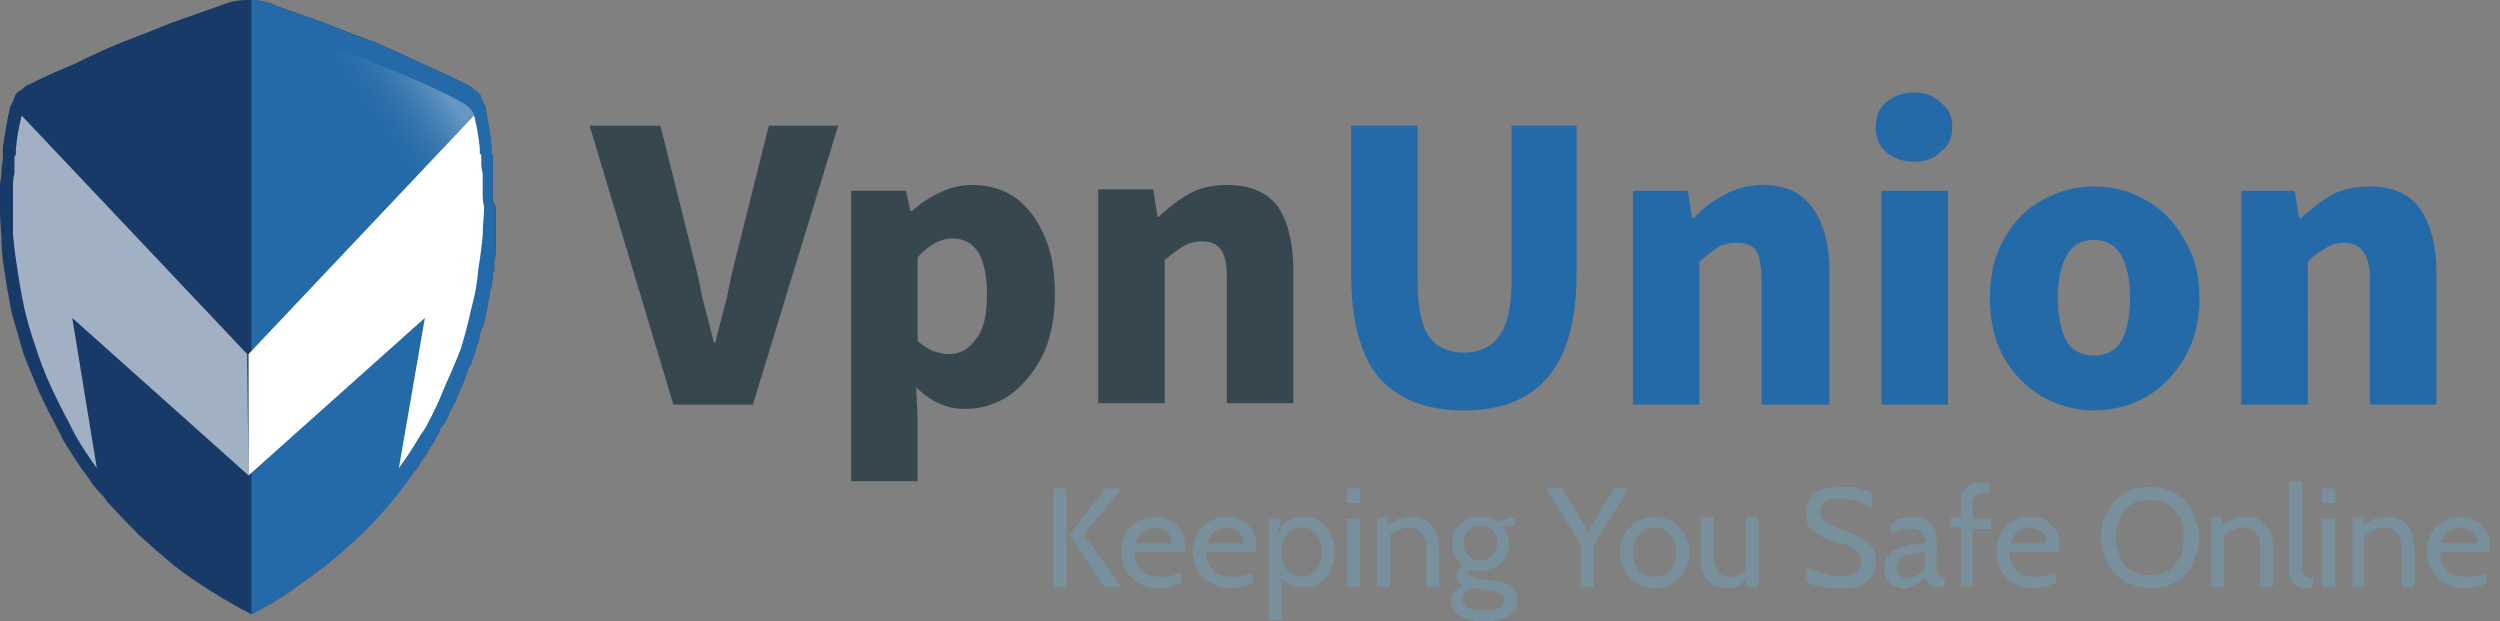 <svg version="1.2" xmlns="http://www.w3.org/2000/svg" viewBox="0 0 173 43" width="173" height="43"><rect x="0" y="0" width="173" height="43" fill="#808080" stroke="none"/><defs><linearGradient id="P" gradientUnits="userSpaceOnUse"/><linearGradient id="g1" x1="32.9" y1="9.5" x2="27.7" y2="13.1" href="#P"><stop offset="0" stop-color="#fff" stop-opacity=".3"/><stop offset=".9" stop-color="#246aa8" stop-opacity="0"/></linearGradient></defs><style>.a{fill:#173a68}.b{fill:#246aa8}.c{fill:url(#g1)}.d{opacity:.6;fill:#fff}.e{fill:#fff}.f{fill:#37474f}.g{fill:#78909c}</style><path class="a" d="m34.3 14.3v3.1c0 0.1 0 0.4-0.1 0.6q0 0.1 0 0.2 0 0 0 0.1 0 0 0 0.1 0 0.1 0 0.1 0 0 0 0 0 0.1 0 0.1 0 0 0 0 0 0 0 0 0 0.1 0 0.2 0 0-0.1 0.1 0 0.1 0 0.1 0 0.1 0 0.2c0 0.2-0.1 0.5-0.1 0.7-0.1 0.2-0.1 0.3-0.1 0.5l-0.1 0.4q-0.1 0.5-0.2 1.1l-0.1 0.4v0.1l-0.2 0.4q-0.1 0.4-0.2 0.8 0 0 0 0.1 0 0 0 0 0 0.1-0.1 0.1 0 0.1 0 0.1c-0.1 0.5-0.3 0.9-0.4 1.3l-0.2 0.3q-0.3 1-0.7 1.8l-0.2 0.5q-0.3 0.5-0.5 1l-0.2 0.4q-0.1 0.2-0.3 0.4l-0.2 0.5-0.2 0.3v0.1l-0.3 0.4q-0.1 0.2-0.2 0.3 0 0.1 0 0.1 0 0 0 0-0.1 0.1-0.1 0.1 0 0 0 0-0.1 0.2-0.2 0.3l-0.2 0.3q-0.2 0.4-0.5 0.7-0.2 0.3-0.5 0.6-0.2 0.4-0.5 0.7-0.2 0.3-0.5 0.6-1 1.2-2.1 2.3-1.1 1.1-2.3 2.1-1.3 1-2.6 1.9-1.3 0.9-2.7 1.6-1.4-0.7-2.8-1.6-1.3-0.8-2.6-1.8-1.2-1-2.4-2.1-1.1-1.1-2.2-2.3l-0.2-0.3q-0.4-0.4-0.8-0.9-0.3-0.5-0.7-1-0.3-0.4-0.6-0.9-0.4-0.6-0.7-1.1-0.2-0.4-0.4-0.8-0.7-1.3-1.3-2.6-0.6-1.4-1.1-2.7-0.4-1.4-0.8-2.8-0.3-1.5-0.5-2.9-0.2-1.2-0.2-2.4-0.1-1-0.1-2 0-0.4 0-0.8 0-0.4 0-0.8 0.1-0.4 0.1-0.8 0-0.4 0.1-0.8 0 0 0-0.1 0-0.1 0-0.2 0-0.1 0-0.1 0-0.1 0-0.2v-0.3q0.2-1.4 0.5-2.8 0.1-0.2 0.2-0.4 0.1-0.3 0.2-0.5 0.2-0.2 0.4-0.3 0.2-0.2 0.4-0.3 1.6-0.8 3.3-1.5 1.6-0.8 3.3-1.5 1.6-0.6 3.3-1.3 1.7-0.6 3.4-1.2 0.5-0.2 0.9-0.3 0.5-0.1 1.1-0.1 0.5 0 1 0.1 0.5 0.1 0.9 0.3 1.7 0.6 3.4 1.2 1.7 0.7 3.4 1.3 1.6 0.7 3.3 1.5 1.6 0.7 3.2 1.5 0.2 0.1 0.4 0.3 0.2 0.1 0.4 0.3 0.1 0.2 0.2 0.5 0.1 0.2 0.2 0.4l0.1 0.7q0.2 0.9 0.3 1.9v0.4q0 0.1 0 0.2 0.1 0.1 0.1 0.2 0 0.1 0 0.1 0 0.1 0 0.2v2.3q0 0 0 0 0 0 0 0.1 0 0 0 0 0 0 0 0v0.4z"/><path class="b" d="m34.3 14.3v3.1c0 0.1 0 0.4-0.1 0.6q0 0.1 0 0.2 0 0 0 0.1 0 0 0 0.1 0 0.1 0 0.1 0 0 0 0 0 0.1 0 0.1 0 0 0 0 0 0 0 0 0 0.1 0 0.2 0 0-0.1 0.1 0 0.1 0 0.1 0 0.1 0 0.2c0 0.2-0.1 0.5-0.1 0.7-0.1 0.2-0.1 0.3-0.1 0.5l-0.1 0.4q-0.1 0.5-0.2 1.1l-0.1 0.4v0.1l-0.2 0.4q-0.1 0.4-0.2 0.8 0 0 0 0.1 0 0 0 0 0 0.1-0.1 0.1 0 0.1 0 0.1c-0.1 0.5-0.3 0.9-0.4 1.3l-0.2 0.3q-0.3 1-0.7 1.8l-0.2 0.5q-0.3 0.5-0.5 1l-0.2 0.4q-0.1 0.2-0.3 0.4l-0.2 0.5-0.2 0.3v0.1l-0.3 0.4q-0.1 0.2-0.2 0.3 0 0.1 0 0.1 0 0 0 0-0.1 0.1-0.1 0.1 0 0 0 0-0.1 0.2-0.2 0.3l-0.2 0.3q-1.1 1.7-2.4 3.2-1.3 1.5-2.8 2.8-1.5 1.3-3.1 2.4-1.6 1.2-3.4 2.1v-42.5q0.2 0 0.4 0 0.3 0.1 0.5 0.1 0.2 0.1 0.4 0.1 0.2 0.1 0.4 0.2 1.7 0.6 3.4 1.2 1.7 0.7 3.4 1.3 1.6 0.7 3.3 1.5 1.6 0.7 3.2 1.5 0.2 0.1 0.4 0.3 0.2 0.1 0.4 0.3 0.1 0.2 0.2 0.5 0.1 0.2 0.2 0.4l0.1 0.7q0.2 0.9 0.3 1.9v0.4q0 0.1 0 0.2 0.1 0.1 0.1 0.2 0 0.1 0 0.1 0 0.1 0 0.2v2.3q0 0 0 0 0 0 0 0.1 0 0 0 0 0 0 0 0v0.4z"/><path class="c" d="m33.4 13v2.6q0 0.1 0 0.2 0 0 0 0.1 0 0 0 0.1 0 0.1 0 0.1v0.4q0 0 0 0 0 0 0 0 0 0.1 0 0.1 0 0 0 0 0 0 0 0.1 0 0 0 0.1 0 0-0.1 0.1 0 0 0 0.1c-0.1 0.1-0.2 0.3-0.2 0.5q0 0.1 0 0.1 0 0.1 0 0.1 0 0.1-0.1 0.1 0 0.1 0 0.1c-0.1 0.1 0 0.2-0.1 0.3q0 0.4-0.1 0.8l-0.1 0.3v0.1l-0.1 0.3q-0.1 0.3-0.2 0.6c0 0.1 0 0.2-0.1 0.2q-0.1 0.5-0.3 1 0 0 0 0.1 0 0 0 0 0 0.1 0 0.1 0 0-0.1 0c-0.1 0.5-0.3 0.9-0.5 1.4l-0.2 0.4q-0.1 0.3-0.3 0.6l-7.9-20.8q1.1 0.4 2.3 0.8 1.1 0.5 2.2 0.9 1.2 0.5 2.3 1 1.1 0.5 2.2 1.1 0.2 0.1 0.3 0.2 0.1 0.1 0.3 0.3 0.1 0.1 0.2 0.3 0 0.1 0.1 0.3 0 0.1 0 0.1 0 0.1 0 0.2 0 0 0 0.1 0.1 0 0.1 0.1 0.1 0.7 0.2 1.4v0.3q0 0.1 0 0.2 0 0 0.1 0.1 0 0.1 0 0.1 0 0.1 0 0.2v1.8q0 0 0.1 0 0 0.1 0 0.1 0 0 0 0.1 0 0 0 0z"/><path class="d" d="m17.2 32.9l-12.2-10.9 1.7 10.4q-0.8-1.1-1.5-2.3-0.2-0.4-0.4-0.8-0.7-1.3-1.3-2.6-0.6-1.3-1-2.6-0.5-1.4-0.8-2.7-0.3-1.4-0.5-2.8-0.2-1.2-0.3-2.4 0-0.2 0-0.5 0-0.2 0-0.4 0-0.3 0-0.5 0-0.3 0-0.5 0-0.4 0-0.8 0-0.4 0-0.7 0-0.4 0.1-0.8 0-0.4 0-0.7 0-0.1 0-0.2 0-0.1 0-0.2 0-0.1 0.1-0.2 0 0 0-0.1v-0.3q0.1-1.1 0.4-2.3l15.6 16.5z"/><path class="e" d="m17.2 24.5l15.6-16.5q0.3 1.2 0.4 2.3v0.3q0 0.1 0.1 0.1 0 0.1 0 0.2 0 0.1 0 0.2 0 0.1 0 0.2 0 0.3 0.1 0.7 0 0.4 0 0.8 0 0.3 0 0.7 0 0.4 0.1 0.8c0 0.6-0.1 1.3-0.1 2q-0.1 1.1-0.3 2.3-0.1 1.4-0.5 2.8-0.3 1.4-0.7 2.7-0.5 1.3-1.1 2.6-0.5 1.3-1.2 2.6-0.2 0.4-0.5 0.8-0.7 1.2-1.5 2.3l1.8-10.4-12.2 10.9z"/><path class="f" d="m52.1 28h-5.5l-5.8-19.3h4.9l2.2 8.8q0.4 1.5 0.7 3.1 0.4 1.5 0.8 3.1h0.1q0.4-1.6 0.8-3.1 0.3-1.6 0.7-3.1l2.2-8.8h4.8zm11.4 5.3h-4.6v-20.1h3.8l0.3 1.4h0.1q0.9-0.8 2-1.3 1-0.5 2.2-0.5 1.7 0 3 0.9 1.3 1 2 2.7 0.7 1.6 0.7 3.9 0 2.6-0.9 4.4-0.9 1.7-2.3 2.7-1.4 0.9-3 0.9-1.9 0-3.4-1.5l0.1 2.3zm2.2-8.8q1.1 0 1.8-1 0.8-0.9 0.8-3.1 0-3.9-2.4-3.9-1.2 0-2.4 1.3v5.8q0.6 0.5 1.1 0.7 0.6 0.2 1.1 0.2zm14.9 3.4h-4.6v-14.8h3.8l0.3 1.9h0.1q0.9-0.9 2.1-1.6 1.1-0.6 2.6-0.6 2.5 0 3.6 1.6 1 1.6 1 4.4v9.1h-4.6v-8.6q0-1.5-0.4-2-0.4-0.6-1.3-0.6-0.8 0-1.4 0.4-0.5 0.3-1.2 0.9z"/><path class="b" d="m101.3 28.4q-3.9 0-5.9-2.3-1.9-2.3-1.9-7.2v-10.2h4.6v10.7q0 2.8 0.8 3.9 0.8 1.1 2.4 1.1 1.6 0 2.4-1.1 0.9-1.1 0.9-3.9v-10.7h4.5v10.2q0 4.9-2 7.2-1.9 2.3-5.8 2.3zm16.3-0.4h-4.6v-14.8h3.8l0.3 1.9h0.1q0.9-1 2.1-1.6 1.2-0.7 2.7-0.7 2.4 0 3.5 1.7 1.1 1.6 1.1 4.3v9.2h-4.7v-8.6q0-1.5-0.4-2.1-0.4-0.5-1.3-0.5-0.8 0-1.3 0.3-0.6 0.4-1.3 1zm17.2 0h-4.6v-14.8h4.6zm-2.3-16.8q-1.2 0-2-0.7-0.7-0.6-0.7-1.7 0-1.1 0.7-1.7 0.8-0.7 2-0.7 1.1 0 1.8 0.7 0.8 0.6 0.8 1.7 0 1.1-0.8 1.7-0.7 0.7-1.8 0.7zm12.4 17.2q-1.8 0-3.5-0.9-1.7-1-2.7-2.7-1-1.7-1-4.2 0-2.4 1-4.1 1-1.8 2.7-2.7 1.7-0.9 3.5-0.9 1.9 0 3.5 0.9 1.7 0.9 2.7 2.7 1.1 1.7 1.1 4.1 0 1.9-0.6 3.3-0.6 1.4-1.7 2.5-1 1-2.3 1.5-1.3 0.5-2.7 0.5zm0-3.8q1.3 0 1.9-1 0.6-1.1 0.6-3 0-1.8-0.6-2.9-0.6-1.1-1.9-1.1-1.3 0-1.9 1.1-0.6 1.1-0.6 2.9 0 1.9 0.6 3 0.6 1 1.9 1zm14.8 3.4h-4.6v-14.8h3.7l0.3 1.9h0.1q1-0.9 2.1-1.6 1.2-0.6 2.7-0.6 2.4 0 3.5 1.6 1.1 1.6 1.1 4.4v9.1h-4.6v-8.6q0-1.5-0.5-2-0.4-0.6-1.3-0.6-0.7 0-1.3 0.4-0.6 0.3-1.2 0.9z"/><path class="g" d="m72.9 40.6v-6.8h0.9v6.8zm3.5 0l-2.4-3.6 2.5-3.2h1.1l-2.6 3.2 2.6 3.6z"/><path fill-rule="evenodd" class="g" d="m80.2 40.7q-0.2 0-0.4 0-0.2 0-0.4-0.1-0.1 0-0.3-0.1-0.2-0.1-0.4-0.2-0.1 0-0.2-0.1-0.1-0.1-0.2-0.3-0.2-0.1-0.3-0.2 0-0.1-0.1-0.3-0.1-0.1-0.2-0.3 0-0.1 0-0.3-0.1-0.1-0.1-0.3 0-0.2 0-0.3 0-0.2 0-0.3 0-0.2 0-0.3 0.1-0.2 0.1-0.3 0.1-0.2 0.2-0.3 0-0.2 0.1-0.3 0.1-0.1 0.2-0.2 0.1-0.1 0.2-0.2 0.1-0.1 0.2-0.2 0.3-0.1 0.6-0.2 0.3-0.1 0.6-0.1 0.3 0 0.6 0 0.3 0.1 0.6 0.2 0.1 0.1 0.2 0.1 0.1 0.1 0.2 0.2 0.1 0.1 0.2 0.2 0 0.1 0.1 0.2 0.1 0.1 0.1 0.2 0.1 0.2 0.1 0.3 0 0.1 0.1 0.3 0 0.1 0 0.3 0 0.1 0 0.2v0.2h-3.5q0 0.2 0 0.3 0 0.1 0.1 0.3 0 0.1 0.1 0.2 0 0.1 0.1 0.3 0.1 0 0.1 0.1 0.1 0.1 0.2 0.2 0.1 0 0.1 0.1 0.1 0 0.2 0.1 0.1 0 0.2 0 0.2 0.1 0.3 0.1 0.1 0 0.2 0 0.1 0 0.2 0 0.1 0 0.2 0 0.1 0 0.2 0 0 0 0.1 0 0.1 0 0.2 0 0.1-0.1 0.2-0.1 0.1 0 0.1 0 0.1-0.1 0.2-0.1 0.1 0 0.2-0.1l0.1 0.7q-0.1 0.1-0.2 0.1-0.1 0-0.1 0.1-0.1 0-0.2 0-0.1 0-0.2 0.1-0.1 0-0.2 0-0.1 0.1-0.3 0.1-0.1 0-0.2 0-0.1 0-0.2 0zm-1.6-3.1h2.5q0-0.1 0-0.1 0-0.1-0.1-0.2 0 0 0-0.1 0-0.1-0.1-0.2 0 0 0-0.1-0.1 0-0.1-0.1-0.1 0-0.1-0.1-0.1 0-0.1 0-0.1-0.1-0.2-0.1-0.1 0-0.2 0-0.1-0.1-0.1-0.1-0.1 0-0.2 0-0.1 0-0.2 0-0.2 0.1-0.3 0.1-0.1 0-0.2 0.1-0.1 0-0.2 0.1-0.1 0.1-0.1 0.2-0.1 0.1-0.2 0.2 0 0.1-0.1 0.2 0 0.1 0 0.2z"/><path fill-rule="evenodd" class="g" d="m85.1 40.7q-0.1 0-0.3 0-0.2 0-0.4-0.1-0.2 0-0.3-0.1-0.2-0.1-0.4-0.2-0.1 0-0.2-0.1-0.2-0.1-0.3-0.3-0.1-0.1-0.2-0.2-0.1-0.1-0.2-0.3 0-0.1-0.1-0.3 0-0.1-0.1-0.3 0-0.1 0-0.3-0.1-0.2-0.1-0.3 0-0.2 0.1-0.3 0-0.2 0-0.3 0-0.2 0.1-0.3 0.1-0.2 0.1-0.3 0.1-0.2 0.2-0.3 0.1-0.1 0.2-0.2 0.1-0.1 0.2-0.2 0.1-0.1 0.2-0.2 0.2-0.1 0.3-0.1 0.2-0.1 0.3-0.2 0.2 0 0.4 0 0.1 0 0.3 0 0.1 0 0.3 0 0.1 0 0.2 0 0.2 0.1 0.3 0.1 0.1 0 0.2 0.1 0.1 0.1 0.3 0.1 0.1 0.1 0.1 0.2 0.1 0.1 0.2 0.2 0.1 0.1 0.2 0.2 0 0.1 0.1 0.2 0 0.2 0.1 0.3 0 0.1 0 0.3 0 0.1 0 0.3 0 0 0 0 0 0.1 0 0.1 0 0 0 0 0 0.1 0 0.1 0 0 0 0.1 0 0 0 0 0 0 0 0.1 0 0 0 0h-3.5q0.1 0.2 0.1 0.3 0 0.1 0 0.3 0.1 0.1 0.1 0.2 0.1 0.1 0.2 0.3 0 0 0.1 0.1 0.1 0.1 0.1 0.2 0.1 0 0.2 0.1 0.1 0 0.2 0.1 0.1 0 0.2 0 0.1 0.1 0.2 0.1 0.1 0 0.3 0 0.1 0 0.2 0 0.1 0 0.1 0 0.1 0 0.2 0 0.1 0 0.2 0 0.1 0 0.2 0 0-0.1 0.1-0.1 0.1 0 0.2 0 0.1-0.1 0.2-0.1 0.1 0 0.1-0.1l0.2 0.7q-0.1 0.1-0.2 0.1-0.1 0-0.2 0.1-0.1 0-0.1 0-0.1 0-0.2 0.1-0.1 0-0.3 0-0.1 0.1-0.2 0.1-0.1 0-0.2 0-0.1 0-0.3 0zm-1.6-3.1h2.5q0-0.1 0-0.1 0-0.1 0-0.2 0 0 0-0.1-0.1-0.1-0.1-0.2 0 0-0.1-0.1 0 0-0.1-0.1 0 0-0.1-0.1 0 0-0.1 0 0-0.1-0.1-0.1-0.1 0-0.2 0-0.1-0.1-0.2-0.1 0 0-0.1 0-0.2 0-0.3 0-0.1 0.1-0.2 0.1-0.1 0-0.2 0.1-0.1 0-0.2 0.1-0.1 0.1-0.2 0.2 0 0.1-0.1 0.2-0.1 0.1-0.1 0.2 0 0.1-0.1 0.2z"/><path fill-rule="evenodd" class="g" d="m87.8 42.9v-7h0.7l0.1 0.6q0.1-0.1 0.1-0.1 0.1-0.1 0.2-0.2 0.1-0.1 0.3-0.2 0.1 0 0.2-0.1 0.1 0 0.3-0.1 0.1 0 0.3 0 0.1 0 0.2 0 0.2 0 0.3 0 0.2 0 0.3 0 0.2 0.1 0.3 0.1 0.1 0.1 0.3 0.2 0.1 0.1 0.2 0.2 0.1 0.1 0.2 0.2 0.1 0.1 0.1 0.2 0.1 0.1 0.2 0.3 0 0.1 0.1 0.3 0 0.1 0.1 0.3 0 0.1 0 0.3 0 0.1 0 0.3 0 0.2 0 0.3 0 0.2 0 0.3-0.1 0.2-0.1 0.3-0.1 0.2-0.1 0.3-0.1 0.2-0.1 0.3-0.1 0.1-0.2 0.2-0.1 0.1-0.2 0.2-0.1 0.1-0.2 0.2-0.1 0.1-0.3 0.2-0.1 0-0.3 0.1-0.1 0-0.3 0-0.1 0-0.3 0-0.1 0-0.2 0-0.2 0-0.3 0-0.1 0-0.2-0.1-0.2 0-0.3-0.1-0.1-0.1-0.2-0.1-0.1-0.1-0.2-0.2-0.1-0.1-0.1-0.1v2.9zm0.8-6.4q0 0-0.1 0 0 0.1-0.1 0.2l0.2 0.2zm0.1 3.4v-0.4l-0.1 0.2q0 0.1 0.1 0.2 0 0 0 0zm1.4 0q0.1 0 0.3 0 0.1-0.1 0.3-0.1 0.1-0.1 0.2-0.2 0.1 0 0.2-0.2 0.2-0.2 0.3-0.6 0.1-0.3 0.1-0.6 0-0.3-0.1-0.6-0.1-0.4-0.3-0.6-0.1-0.2-0.2-0.2-0.1-0.1-0.2-0.2-0.2 0-0.3-0.1-0.2 0-0.3 0-0.1 0-0.2 0-0.1 0-0.2 0.1-0.1 0-0.1 0-0.1 0-0.2 0.1-0.1 0-0.2 0.1 0 0.1-0.1 0.1-0.1 0.1-0.1 0.2-0.1 0.1-0.1 0.2-0.1 0.1-0.1 0.2-0.1 0.1-0.1 0.2 0 0.1 0 0.3 0 0.1 0 0.2 0 0.1 0 0.2 0 0.2 0 0.3 0 0.1 0.1 0.2 0 0.2 0.1 0.3 0 0.1 0.1 0.1 0 0.1 0.1 0.2 0.1 0 0.1 0.1 0.1 0.1 0.2 0.1 0.1 0.1 0.2 0.1 0 0 0.1 0 0.1 0.1 0.2 0.1 0.1 0 0.2 0z"/><path class="g" d="m93.2 34.8v-1h0.9v1zm0 5.8v-4.7h0.9v4.7z"/><path class="g" d="m95.3 40.6v-4.8h0.7l0.1 1-0.3-0.2q0.1-0.1 0.2-0.2 0.1-0.1 0.2-0.2 0.2-0.1 0.3-0.1 0.1-0.1 0.2-0.2 0.1 0 0.3 0 0.1-0.1 0.2-0.1 0.1 0 0.2 0 0.1 0 0.2 0 0.2-0.1 0.4 0 0.2 0 0.4 0.1 0.2 0 0.4 0.2 0.2 0.1 0.3 0.3 0.1 0.1 0.2 0.3 0.1 0.2 0.2 0.4 0 0.2 0 0.5 0.1 0.2 0.1 0.4v2.6h-0.9v-2.6q0-0.2 0-0.3 0-0.2-0.1-0.3 0-0.1-0.1-0.3 0-0.1-0.1-0.2-0.1-0.1-0.2-0.2-0.1-0.1-0.2-0.1-0.2 0-0.3-0.1-0.1 0-0.3 0-0.1 0-0.2 0-0.1 0.1-0.2 0.1-0.1 0-0.2 0.1-0.1 0-0.2 0-0.1 0.1-0.2 0.2-0.1 0-0.2 0.1 0 0.1-0.1 0.2 0 0.1-0.1 0.2l0.2-0.5v3.7z"/><path fill-rule="evenodd" class="g" d="m102.7 43q-0.2 0-0.3 0-0.2 0-0.3 0-0.2-0.1-0.3-0.1-0.2 0-0.3-0.1-0.1 0-0.2 0-0.1-0.1-0.2-0.1-0.1-0.1-0.2-0.2-0.1 0-0.2-0.1-0.1-0.1-0.1-0.2-0.1-0.1-0.1-0.2-0.1-0.1-0.1-0.2 0-0.1 0-0.2 0-0.1 0-0.2 0-0.1 0.1-0.2 0 0 0-0.1 0.1-0.1 0.1-0.2 0.1 0 0.2-0.1 0-0.1 0.1-0.1 0.1-0.1 0.2-0.1 0-0.1 0.1-0.1 0 0-0.1-0.1 0 0-0.1 0 0-0.1 0-0.1-0.1 0-0.1-0.1 0 0-0.1-0.1 0 0 0 0 0-0.1 0-0.1 0-0.1 0-0.1 0-0.1 0-0.1 0-0.1 0-0.1 0-0.1 0-0.1 0.1-0.1 0.1-0.1 0-0.1 0.1-0.1 0-0.1 0.1-0.1 0 0 0.1-0.1 0.1 0 0.1 0-0.1-0.1-0.2-0.1 0-0.1-0.1-0.2-0.1-0.1-0.2-0.2 0-0.1-0.1-0.2 0-0.1-0.1-0.2 0-0.1-0.1-0.2 0-0.1 0-0.3 0-0.1 0-0.2 0-0.1 0-0.2 0-0.2 0.1-0.3 0-0.1 0-0.2 0.1-0.1 0.1-0.2 0.1-0.1 0.2-0.2 0-0.1 0.1-0.2 0.1-0.1 0.2-0.2 0.1 0 0.2-0.1 0.1-0.1 0.3-0.1 0.1-0.1 0.2-0.1 0.2 0 0.3 0 0.1-0.1 0.3 0 0.1 0 0.3 0 0.1 0 0.3 0 0.1 0.1 0.3 0.2 0.1 0 0.2 0.1 0.1 0 0.2 0 0-0.1 0.1-0.1 0 0 0.1 0 0.1-0.1 0.1-0.1 0.1 0 0.2 0 0.1 0 0.2-0.1 0.1 0 0.1 0 0.1 0 0.2 0h0.1l-0.1 0.6h-0.5q0 0 0 0-0.1 0-0.1 0-0.1 0-0.1 0 0 0-0.1 0.1 0.1 0.1 0.2 0.2 0.1 0.1 0.1 0.3 0.1 0.1 0.1 0.3 0 0.1 0 0.3 0 0.1 0 0.2 0 0.2 0 0.3-0.1 0.1-0.1 0.2 0 0.1-0.1 0.2-0.1 0.2-0.1 0.2-0.1 0.1-0.2 0.2-0.1 0.1-0.2 0.2-0.1 0.1-0.2 0.1-0.1 0.1-0.2 0.1-0.2 0.1-0.3 0.1-0.1 0.1-0.3 0.1-0.1 0-0.2 0h-0.4l-0.3-0.1q-0.2 0.1-0.2 0.3 0 0 0 0 0 0 0 0.1 0.1 0 0.1 0 0 0 0 0 0.1 0.1 0.1 0.1 0.1 0 0.1 0 0.1 0 0.1 0.1 0.1 0 0.1 0l1.3 0.2q0.2 0 0.3 0 0.2 0.1 0.3 0.1 0.2 0.1 0.3 0.1 0.2 0.1 0.3 0.2 0.1 0.1 0.2 0.2 0.1 0.1 0.1 0.2 0.1 0.1 0.1 0.3 0 0.1 0 0.2 0 0.1 0 0.3 0 0.1 0 0.2-0.1 0.1-0.1 0.2-0.1 0.1-0.2 0.1-0.1 0.1-0.1 0.2-0.1 0.1-0.2 0.1-0.1 0.1-0.3 0.2-0.1 0-0.2 0-0.1 0.1-0.3 0.1-0.1 0-0.3 0.1-0.2 0-0.3 0-0.2 0-0.3 0zm0-0.8q0.2 0 0.3 0 0.1 0 0.3 0 0.1 0 0.2-0.1 0.2 0 0.3 0 0.1-0.1 0.1-0.1 0.1-0.1 0.1-0.1 0.1-0.1 0.1-0.2 0-0.1 0-0.1 0-0.1 0-0.2 0 0 0-0.1 0 0-0.1-0.1 0 0-0.1-0.1-0.1 0-0.1 0-0.1-0.1-0.2-0.1-0.1 0-0.2-0.1-0.1 0-0.1 0l-1.4-0.2q-0.1 0-0.1 0.1-0.1 0-0.2 0 0 0.1-0.1 0.1 0 0.1-0.1 0.1 0 0-0.1 0.1 0 0.1 0 0.1-0.1 0.1-0.1 0.1 0 0.1 0 0.2 0 0.1 0 0.2 0.1 0 0.1 0.1 0.1 0.1 0.2 0.2 0 0 0.1 0.1 0.2 0 0.3 0 0.1 0.1 0.3 0.1 0.1 0 0.2 0 0.2 0 0.3 0zm-0.3-3.4q0.2 0 0.3 0 0.1-0.1 0.2-0.1 0.1 0 0.2-0.1 0.1-0.1 0.2-0.2 0.1 0 0.1-0.2 0.1-0.1 0.1-0.2 0.1-0.1 0.1-0.2 0-0.1 0-0.2 0-0.1 0-0.3 0-0.1-0.1-0.2 0-0.1-0.1-0.2 0-0.1-0.1-0.2-0.1-0.1-0.2-0.1-0.1-0.1-0.2-0.1-0.1-0.1-0.2-0.1-0.1 0-0.3 0-0.1 0-0.2 0-0.1 0-0.2 0-0.1 0.1-0.2 0.2-0.1 0-0.2 0.1-0.1 0.1-0.2 0.2 0 0.1-0.1 0.2 0 0.1 0 0.2 0 0.2 0 0.3 0 0.1 0 0.2 0 0.1 0.1 0.2 0 0.1 0 0.2 0.1 0.2 0.2 0.2 0.1 0.1 0.2 0.2 0 0.1 0.2 0.1 0.1 0.1 0.2 0.1 0.1 0 0.2 0z"/><path class="g" d="m109.4 40.6v-2.9l-2.4-3.9h1.1l2 3.3h-0.4l2-3.3h1l-2.4 3.9v2.9z"/><path fill-rule="evenodd" class="g" d="m114.5 40.7q-0.2 0-0.3 0-0.2 0-0.4-0.1-0.1 0-0.3-0.1-0.1-0.1-0.3-0.2-0.1 0-0.2-0.1-0.1-0.1-0.2-0.2-0.1-0.1-0.2-0.3-0.1-0.1-0.2-0.2-0.1-0.3-0.2-0.6-0.1-0.3-0.1-0.7 0-0.3 0.1-0.6 0.1-0.3 0.2-0.6 0.1-0.1 0.2-0.3 0.1-0.1 0.2-0.2 0.1-0.1 0.2-0.2 0.1-0.1 0.2-0.2 0.2-0.1 0.3-0.1 0.2-0.1 0.3-0.1 0.2-0.1 0.4-0.1 0.1 0 0.3 0 0.2 0 0.3 0 0.2 0 0.4 0.1 0.1 0 0.3 0.1 0.1 0 0.3 0.1 0.1 0.1 0.2 0.2 0.1 0.1 0.2 0.2 0.1 0.1 0.2 0.2 0.1 0.2 0.2 0.3 0.1 0.3 0.2 0.6 0.1 0.3 0.1 0.6 0 0.4-0.1 0.7-0.1 0.3-0.2 0.6-0.1 0.1-0.2 0.2-0.1 0.2-0.2 0.3-0.1 0.1-0.2 0.2-0.1 0.1-0.2 0.1-0.2 0.1-0.3 0.2-0.2 0.1-0.3 0.1-0.2 0.1-0.4 0.1-0.1 0-0.3 0zm0-0.8q0.2 0 0.3 0 0.2 0 0.3-0.1 0.1 0 0.3-0.1 0.1-0.1 0.2-0.2 0.2-0.3 0.3-0.6 0.1-0.3 0.1-0.7 0-0.3-0.1-0.6-0.1-0.3-0.3-0.6-0.2-0.2-0.5-0.4-0.3-0.1-0.6-0.1-0.3 0-0.6 0.1-0.3 0.2-0.5 0.4-0.2 0.3-0.3 0.6-0.1 0.3-0.1 0.6 0 0.4 0.1 0.7 0.1 0.3 0.3 0.6 0.1 0.1 0.2 0.2 0.2 0.1 0.3 0.1 0.1 0.1 0.3 0.1 0.1 0 0.3 0z"/><path class="g" d="m119.5 40.7q-0.2 0-0.3 0-0.1 0-0.2-0.1-0.1 0-0.3 0-0.1-0.1-0.2-0.1-0.1-0.1-0.2-0.2-0.1 0-0.1-0.1-0.1-0.1-0.2-0.2 0-0.1-0.1-0.2 0-0.2-0.1-0.3 0-0.2 0-0.3-0.1-0.1-0.1-0.3 0-0.1 0-0.3v-2.8h0.9v2.6q0 0.1 0 0.3 0 0.1 0 0.3 0.1 0.1 0.1 0.2 0.1 0.2 0.1 0.3 0.1 0.1 0.2 0.2 0.1 0.1 0.2 0.1 0.1 0.1 0.3 0.1 0.1 0 0.2 0 0.1 0 0.2 0 0.1 0 0.2 0 0.1-0.1 0.2-0.1 0.1 0 0.2-0.1 0 0 0.1-0.1 0.1-0.1 0.2-0.1 0-0.1 0.1-0.2 0-0.1 0-0.2l-0.1 0.5v-3.8h0.9v4.8h-0.8l-0.2-0.9 0.2 0.1q-0.1 0.2-0.2 0.4-0.2 0.2-0.4 0.3-0.2 0.1-0.4 0.2-0.2 0-0.4 0z"/><path class="g" d="m127.2 40.7q-0.1 0-0.2 0-0.2 0-0.3 0-0.1 0-0.2 0-0.1-0.1-0.2-0.1-0.1 0-0.2 0-0.1 0-0.2 0-0.1-0.1-0.2-0.1-0.1 0-0.2 0-0.1-0.1-0.1-0.1-0.1 0-0.2 0-0.1-0.1-0.1-0.1-0.1 0-0.2 0l0.1-1q0.1 0 0.2 0 0.1 0.1 0.2 0.1 0 0 0.1 0.1 0.1 0 0.2 0 0.1 0.1 0.2 0.1 0.1 0 0.2 0.1 0.1 0 0.2 0 0.1 0 0.2 0.1 0.1 0 0.2 0 0.1 0 0.2 0 0.1 0 0.2 0.1 0.2 0 0.3 0 0.1 0 0.2 0 0.2-0.1 0.3-0.1 0.1 0 0.3-0.1 0.1 0 0.2-0.1 0.1 0 0.2-0.1 0-0.1 0.1-0.2 0.1-0.1 0.1-0.2 0-0.1 0-0.2 0-0.1 0-0.2 0-0.1-0.1-0.2 0 0 0-0.1-0.1-0.1-0.1-0.1-0.1-0.1-0.1-0.2-0.1 0-0.2-0.1 0 0-0.1-0.1-0.1 0-0.2-0.1-0.1 0-0.2-0.1-0.1 0-0.3-0.1-0.1 0-0.2 0-0.1-0.1-0.3-0.1-0.1-0.1-0.2-0.1-0.2 0-0.3-0.1-0.1 0-0.2-0.1-0.2 0-0.3-0.1-0.1-0.1-0.2-0.1-0.1-0.1-0.2-0.2-0.1 0-0.2-0.1-0.1-0.1-0.2-0.2-0.2-0.3-0.2-0.7-0.1-0.4 0-0.8 0.1-0.4 0.4-0.7 0.3-0.3 0.7-0.4 0.1-0.1 0.3-0.1 0.2-0.1 0.3-0.1 0.2 0 0.4 0 0.1-0.1 0.3 0 0.2 0 0.3 0 0.2 0 0.3 0 0.2 0 0.3 0 0.2 0.1 0.3 0.1 0.2 0 0.3 0.1 0.1 0 0.2 0 0.1 0.1 0.2 0.1 0.1 0.1 0.3 0.1l-0.1 1q-0.2-0.1-0.3-0.1-0.1-0.1-0.3-0.2-0.1 0-0.2-0.1-0.2 0-0.3-0.1-0.1 0-0.3 0-0.1-0.1-0.2-0.1-0.1 0-0.3 0-0.1 0-0.2 0-0.2 0-0.3 0-0.1 0-0.3 0-0.1 0.1-0.2 0.1-0.1 0-0.2 0.1-0.1 0.1-0.2 0.1-0.1 0.1-0.1 0.2-0.1 0.1-0.1 0.2 0 0.1 0 0.2 0 0.1 0 0.2 0 0.1 0 0.1 0 0.1 0.1 0.2 0 0 0.1 0.1 0 0 0.1 0.1 0 0.1 0.1 0.1 0.1 0 0.1 0.1 0.1 0 0.2 0.1 0.1 0 0.2 0 0.1 0.1 0.2 0.1 0.1 0.1 0.2 0.1 0.1 0 0.2 0.1 0.2 0 0.4 0.1 0.1 0 0.3 0.1 0.1 0.1 0.3 0.2 0.1 0 0.3 0.1 0.1 0.1 0.2 0.2 0.1 0 0.2 0.1 0.1 0.1 0.2 0.2 0.1 0.1 0.2 0.2 0 0.1 0.1 0.2 0 0.1 0.1 0.3 0 0.1 0 0.2 0 0.1 0 0.3 0 0.1 0 0.2 0 0.1 0 0.2 0 0.1-0.1 0.2 0 0.1 0 0.2-0.1 0.1-0.1 0.1-0.1 0.1-0.2 0.2 0 0.1-0.1 0.1-0.1 0.1-0.1 0.2-0.1 0-0.2 0.1-0.1 0-0.2 0.1-0.1 0-0.3 0.1-0.1 0-0.2 0-0.1 0.1-0.3 0.1-0.1 0-0.2 0-0.2 0-0.3 0-0.2 0-0.3 0z"/><path fill-rule="evenodd" class="g" d="m131.8 40.7q-0.1 0-0.2 0-0.1 0-0.2-0.1-0.1 0-0.2 0-0.1 0-0.2-0.1 0 0-0.1-0.1-0.1 0-0.1-0.1-0.1-0.1-0.2-0.1 0-0.1-0.1-0.2 0-0.1 0-0.1-0.1-0.1-0.1-0.2 0-0.1 0-0.2 0-0.1 0-0.2 0-0.1 0-0.2 0-0.1 0-0.1 0-0.1 0.1-0.2 0-0.1 0-0.2 0.1-0.1 0.1-0.1 0.1-0.1 0.1-0.1 0.1-0.1 0.2-0.2 0 0 0.1-0.1 0.1 0 0.2 0 0.1-0.1 0.1-0.1 0.1-0.1 0.2-0.1 0.1 0 0.2-0.1 0.1 0 0.2 0 0.1 0 0.2-0.1 0 0 0.1 0 0.1 0 0.2 0 0.1 0 0.2 0 0.1-0.1 0.2-0.1 0.1 0 0.2 0 0.1 0 0.2 0 0-0.1 0-0.2 0-0.1 0-0.2-0.1-0.1-0.1-0.2-0.1-0.2-0.2-0.2 0-0.1-0.1-0.1-0.1-0.1-0.2-0.1-0.1 0-0.2 0-0.1-0.1-0.2 0-0.1 0-0.2 0-0.1 0-0.1 0-0.1 0-0.2 0 0 0-0.1 0-0.1 0.1-0.2 0.1-0.1 0-0.2 0.1 0 0-0.1 0.1-0.1 0-0.2 0.1l-0.1-0.7q0.1-0.1 0.2-0.1 0-0.1 0.1-0.1 0.1-0.1 0.2-0.1 0.1-0.1 0.2-0.1 0.1 0 0.2 0 0.1-0.1 0.2-0.1 0.1 0 0.2 0 0.2 0 0.3 0 0.1 0 0.2 0 0.1 0 0.3 0 0.1 0 0.2 0.1 0.1 0 0.2 0.1 0.1 0 0.2 0.1 0.1 0.1 0.2 0.2 0 0.1 0.1 0.2 0.1 0.1 0.1 0.2 0 0.2 0.1 0.3 0 0.2 0 0.4 0 0.1 0 0.3 0.1 0.2 0 0.3v1q0 0 0 0.1 0 0.1 0 0.1 0 0.1 0 0.2 0 0.1 0 0.1 0.1 0.1 0.1 0.1 0 0.1 0 0.1 0 0 0 0.1 0.1 0 0.1 0.1 0 0 0.1 0 0 0 0.1 0 0 0 0.1 0.1 0 0 0.1 0l-0.1 0.7h-0.1q0 0-0.1-0.1-0.1 0-0.2 0-0.1 0-0.2 0 0 0-0.1 0-0.1-0.1-0.1-0.1-0.1 0-0.1 0 0-0.1-0.1-0.1 0 0-0.1-0.1 0 0 0-0.1-0.1 0-0.1-0.1 0 0 0-0.1-0.1 0-0.1-0.1 0 0.1-0.1 0.2-0.1 0.1-0.2 0.1-0.1 0.1-0.1 0.1-0.1 0.1-0.2 0.1-0.1 0.1-0.2 0.1-0.1 0.1-0.2 0.1-0.1 0-0.2 0.1-0.1 0-0.2 0zm0.2-0.7q0.2 0 0.3-0.1 0.2 0 0.4-0.1 0.1-0.1 0.3-0.2 0.1-0.1 0.2-0.3v-1.1q-0.1 0-0.3 0-0.1 0-0.3 0.1-0.1 0-0.2 0-0.2 0-0.3 0.1-0.1 0-0.2 0-0.1 0-0.2 0.1 0 0-0.1 0.1-0.1 0-0.2 0.1 0 0 0 0.1-0.1 0.1-0.1 0.2 0 0 0 0.1-0.1 0.1-0.1 0.2 0 0 0 0.1 0.1 0.1 0.1 0.2 0 0 0.1 0.1 0 0.1 0.1 0.1 0 0.1 0.1 0.1 0 0 0.1 0.1 0.1 0 0.1 0 0.1 0 0.2 0z"/><path class="g" d="m135.7 40.6v-4.1h-0.8l0.1-0.7h0.7v-1.1q0-0.1 0-0.2 0-0.2 0-0.3 0.1-0.1 0.1-0.2 0.1-0.1 0.2-0.2 0.1-0.1 0.2-0.2 0.1-0.1 0.2-0.1 0.2-0.1 0.3-0.1 0.1 0 0.3 0 0 0 0.1 0 0 0 0.1 0 0 0 0.1 0 0.1 0 0.1 0 0.1 0 0.1 0 0 0 0.1 0 0 0 0.1 0 0 0.1 0 0.1l-0.1 0.7-0.2-0.1q-0.1 0-0.1 0 0 0-0.1 0 0 0 0 0 0 0-0.1 0 0 0-0.1 0.1-0.1 0-0.1 0-0.1 0-0.1 0-0.1 0.1-0.1 0.1-0.1 0.1-0.1 0.1 0 0.1-0.1 0.2 0 0 0 0.1 0 0.1 0 0.1v1.1h1.3v0.7h-1.3v4z"/><path fill-rule="evenodd" class="g" d="m140.7 40.7q-0.2 0-0.3 0-0.2 0-0.4-0.1-0.2 0-0.4-0.1-0.1-0.1-0.3-0.2-0.1 0-0.3-0.1-0.1-0.1-0.2-0.3-0.1-0.1-0.2-0.2-0.1-0.1-0.2-0.3 0-0.1-0.1-0.3-0.1-0.1-0.1-0.3 0-0.1 0-0.3-0.1-0.2-0.1-0.3 0-0.2 0.1-0.3 0-0.2 0-0.3 0-0.2 0.1-0.3 0-0.2 0.1-0.3 0.1-0.3 0.4-0.6 0.2-0.2 0.5-0.3 0.2-0.2 0.5-0.3 0.4-0.1 0.7 0 0.1 0 0.2 0 0.2 0 0.3 0 0.1 0 0.3 0.1 0.1 0 0.2 0.1 0.1 0 0.2 0.1 0.1 0.1 0.2 0.2 0.1 0.1 0.2 0.2 0.1 0.1 0.2 0.2 0 0.1 0.1 0.2 0 0.2 0.1 0.3 0 0.1 0 0.3 0 0.1 0 0.3v0.4h-3.5q0 0.2 0.1 0.3 0 0.1 0 0.3 0.1 0.1 0.1 0.2 0.1 0.1 0.2 0.2 0 0.1 0.1 0.2 0 0.1 0.1 0.1 0.1 0.1 0.2 0.2 0.1 0 0.2 0.1 0.1 0 0.2 0 0.1 0.1 0.2 0.1 0.1 0 0.2 0 0.1 0 0.3 0 0 0 0.1 0 0.1 0 0.2 0 0.1 0 0.2 0 0.1 0 0.1-0.1 0.1 0 0.2 0 0.1 0 0.2 0 0.1-0.1 0.2-0.1 0 0 0.1-0.1l0.1 0.7q0 0.1-0.1 0.1-0.1 0-0.2 0-0.1 0.1-0.2 0.1 0 0-0.1 0.1-0.1 0-0.3 0-0.1 0-0.2 0.1-0.1 0-0.2 0-0.2 0-0.3 0zm-1.6-3.1h2.5q0-0.1 0-0.1 0-0.1 0-0.2 0 0 0-0.1-0.1-0.1-0.1-0.2 0 0-0.1-0.1 0 0-0.1-0.1 0 0-0.1-0.1 0 0-0.1 0-0.1-0.1-0.1-0.1-0.1 0-0.2 0-0.1-0.1-0.2-0.1 0 0-0.1 0-0.2 0-0.3 0-0.1 0.1-0.2 0.1-0.1 0-0.2 0.1-0.1 0-0.2 0.1-0.1 0.1-0.2 0.2 0 0.1-0.1 0.2-0.1 0.1-0.1 0.2 0 0.1-0.1 0.2z"/><path fill-rule="evenodd" class="g" d="m148.8 40.7q-0.2 0-0.5 0-0.2-0.1-0.4-0.1-0.2-0.1-0.4-0.2-0.3 0-0.5-0.1-0.1-0.2-0.3-0.3-0.2-0.1-0.3-0.3-0.2-0.1-0.3-0.3-0.1-0.2-0.2-0.4-0.3-0.4-0.4-0.9-0.1-0.4-0.1-0.9 0-0.5 0.1-1 0.1-0.5 0.4-0.9 0.1-0.2 0.2-0.4 0.1-0.1 0.3-0.3 0.1-0.1 0.3-0.2 0.2-0.2 0.3-0.3 0.4-0.2 0.9-0.3 0.4-0.1 0.9-0.1 0.4 0 0.9 0.1 0.4 0.1 0.8 0.3 0.2 0.1 0.4 0.3 0.2 0.1 0.3 0.2 0.2 0.2 0.3 0.4 0.1 0.1 0.2 0.3 0.2 0.5 0.3 0.9 0.2 0.5 0.2 1 0 0.5-0.2 1-0.1 0.4-0.3 0.9-0.1 0.2-0.2 0.3-0.1 0.2-0.3 0.4-0.1 0.1-0.3 0.3-0.2 0.1-0.4 0.2-0.2 0.1-0.4 0.2-0.2 0.1-0.4 0.1-0.2 0.1-0.5 0.1-0.2 0-0.4 0zm0-0.9q0.2 0 0.3 0 0.2 0 0.4-0.1 0.1 0 0.3-0.1 0.1 0 0.3-0.1 0.1-0.1 0.2-0.2 0.1-0.1 0.2-0.2 0.1-0.2 0.2-0.3 0.1-0.1 0.2-0.3 0.1-0.3 0.2-0.6 0-0.4 0-0.7 0-0.3 0-0.7-0.1-0.3-0.2-0.6-0.1-0.2-0.2-0.3-0.1-0.1-0.2-0.3-0.1-0.1-0.2-0.2-0.1-0.1-0.2-0.2-0.3-0.2-0.6-0.2-0.4-0.1-0.7-0.1-0.4 0-0.7 0.1-0.3 0-0.6 0.2-0.2 0.1-0.3 0.2-0.1 0.1-0.2 0.2-0.1 0.2-0.2 0.3-0.1 0.1-0.1 0.3-0.1 0.3-0.2 0.6-0.1 0.4-0.1 0.7 0 0.3 0.1 0.7 0.1 0.3 0.2 0.6 0 0.2 0.1 0.3 0.1 0.1 0.2 0.3 0.1 0.1 0.2 0.2 0.1 0.1 0.3 0.2 0.1 0.1 0.3 0.1 0.1 0.1 0.3 0.1 0.2 0.1 0.3 0.1 0.2 0 0.4 0z"/><path class="g" d="m153 40.6v-4.8h0.7l0.2 1-0.4-0.2q0.1-0.1 0.2-0.2 0.1-0.1 0.3-0.2 0.1-0.1 0.2-0.1 0.1-0.1 0.3-0.2 0.1 0 0.2 0 0.1-0.1 0.2-0.1 0.1 0 0.2 0 0.1 0 0.2 0 0.2-0.1 0.5 0 0.2 0 0.4 0.1 0.2 0 0.3 0.2 0.2 0.1 0.3 0.3 0.2 0.1 0.2 0.3 0.1 0.2 0.2 0.4 0 0.2 0.1 0.5 0 0.2 0 0.4v2.6h-0.9v-2.6q0-0.2 0-0.3 0-0.2 0-0.3-0.1-0.1-0.1-0.3-0.1-0.1-0.2-0.2-0.1-0.1-0.2-0.2-0.1-0.1-0.2-0.1-0.1 0-0.3-0.1-0.1 0-0.2 0-0.1 0-0.3 0-0.1 0.1-0.2 0.1-0.1 0-0.2 0.1-0.1 0-0.2 0-0.1 0.1-0.2 0.2-0.1 0-0.1 0.1-0.1 0.1-0.2 0.2 0 0.1 0 0.2l0.1-0.5v3.7z"/><path class="g" d="m159.7 40.7q-0.1 0-0.2 0-0.1 0-0.2 0-0.1-0.1-0.2-0.1-0.1 0-0.2-0.1 0 0-0.1-0.1 0 0-0.1-0.1 0 0-0.1-0.1 0 0-0.1-0.1 0-0.1 0-0.1 0-0.1 0-0.2-0.1 0-0.1-0.1 0-0.1 0-0.2v-6.2h0.9v5.7q0 0.1 0 0.2 0 0.1 0 0.1 0 0.1 0 0.2 0 0.1 0.1 0.1 0 0.1 0 0.1 0 0.1 0 0.1 0.1 0 0.1 0.1 0 0 0.1 0 0 0 0.1 0 0.1 0.1 0.1 0.1 0.1 0 0.1 0 0.1 0 0.2 0l-0.1 0.7z"/><path class="g" d="m160.7 34.8v-1h0.9v1zm0 5.8v-4.7h0.9v4.7z"/><path class="g" d="m162.8 40.6v-4.8h0.7l0.1 1-0.3-0.2q0.1-0.1 0.2-0.2 0.1-0.1 0.2-0.2 0.2-0.1 0.3-0.1 0.1-0.1 0.2-0.2 0.1 0 0.3 0 0.1-0.1 0.2-0.1 0.1 0 0.2 0 0.1 0 0.2 0 0.2-0.1 0.4 0 0.2 0 0.4 0.1 0.2 0 0.4 0.2 0.2 0.1 0.3 0.3 0.1 0.1 0.2 0.3 0.1 0.2 0.2 0.4 0 0.2 0 0.5 0.1 0.2 0.1 0.4v2.6h-0.9v-2.6q0-0.2 0-0.3 0-0.2-0.1-0.3 0-0.1-0.1-0.3 0-0.1-0.1-0.2-0.1-0.1-0.2-0.2-0.1-0.1-0.2-0.1-0.2 0-0.3-0.1-0.1 0-0.3 0-0.1 0-0.2 0-0.1 0.1-0.2 0.1-0.1 0-0.2 0.1-0.1 0-0.2 0-0.1 0.1-0.2 0.2-0.1 0-0.2 0.1 0 0.1-0.1 0.2 0 0.1-0.1 0.2l0.1-0.5v3.7z"/><path fill-rule="evenodd" class="g" d="m170.5 40.7q-0.1 0-0.3 0-0.2 0-0.4-0.1-0.2 0-0.3-0.1-0.2-0.1-0.4-0.2-0.1 0-0.2-0.1-0.2-0.1-0.3-0.3-0.1-0.1-0.2-0.2-0.1-0.1-0.1-0.3-0.1-0.1-0.2-0.3 0-0.1-0.1-0.3 0-0.1-0.1-0.3 0-0.2 0-0.3 0-0.2 0-0.3 0.1-0.2 0.1-0.3 0-0.2 0.1-0.3 0-0.2 0.1-0.3 0.1-0.2 0.2-0.3 0-0.1 0.1-0.2 0.1-0.1 0.3-0.2 0.1-0.1 0.2-0.2 0.1-0.1 0.3-0.1 0.1-0.1 0.3-0.2 0.2 0 0.3 0 0.2 0 0.4 0 0.1 0 0.2 0 0.2 0 0.3 0 0.1 0.1 0.3 0.1 0.1 0 0.2 0.1 0.1 0.1 0.2 0.1 0.1 0.1 0.2 0.2 0.1 0.1 0.2 0.2 0.1 0.1 0.1 0.2 0.1 0.1 0.2 0.3 0 0.2 0.1 0.3 0 0.2 0 0.4 0 0.1 0 0.3v0.2h-3.5q0 0.2 0.1 0.3 0 0.1 0 0.3 0.1 0.1 0.1 0.2 0.1 0.1 0.1 0.3 0.1 0 0.2 0.1 0 0.1 0.1 0.2 0.1 0 0.2 0.1 0.1 0 0.2 0.1 0.1 0 0.2 0 0.1 0.1 0.2 0.1 0.1 0 0.2 0 0.1 0 0.2 0 0.1 0 0.2 0 0.1 0 0.2 0 0.1 0 0.2 0 0.1 0 0.1 0 0.1-0.1 0.2-0.1 0.1 0 0.2 0 0.1-0.1 0.2-0.1 0 0 0.1-0.1l0.1 0.7q0 0.1-0.1 0.1-0.1 0-0.2 0.1-0.1 0-0.2 0-0.1 0-0.1 0.1-0.1 0-0.3 0-0.1 0.1-0.2 0.1-0.1 0-0.2 0-0.1 0-0.3 0zm0.9-3.1q0-0.1 0-0.1 0-0.1 0-0.2 0 0-0.1-0.1 0-0.1 0-0.2-0.1 0-0.1-0.1 0 0-0.1-0.1 0 0-0.1-0.1 0 0-0.1 0-0.1-0.1-0.2-0.1 0 0-0.1 0-0.1-0.1-0.2-0.1-0.1 0-0.2 0-0.1 0-0.2 0-0.1 0.1-0.2 0.1-0.1 0-0.2 0.1-0.1 0-0.2 0.1-0.1 0.1-0.2 0.2-0.1 0.1-0.1 0.2-0.1 0.1-0.1 0.2-0.1 0.1-0.1 0.2z"/></svg>